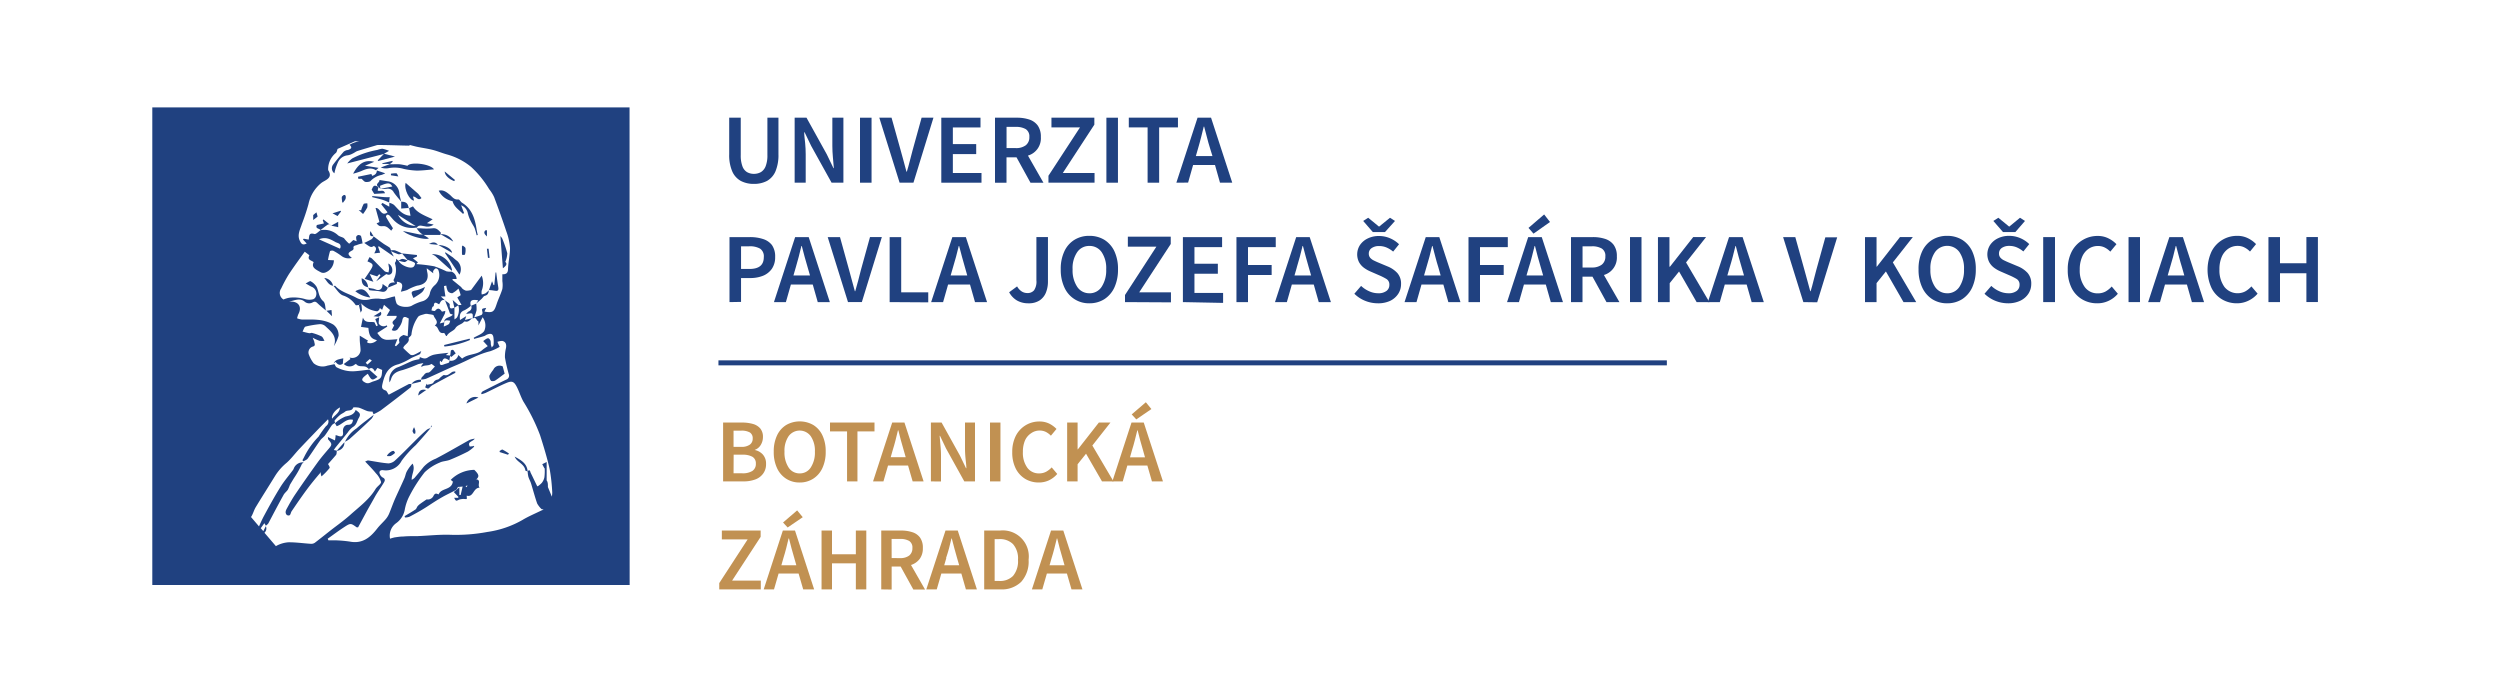<?xml version="1.0" encoding="UTF-8"?> <svg xmlns="http://www.w3.org/2000/svg" id="Layer_1" data-name="Layer 1" viewBox="0 0 500 138.52"><defs><style>.cls-1{fill:#204180;}.cls-2{fill:#c19152;}</style></defs><path class="cls-1" d="M125.91,21.48H30.46V117h95.47ZM94.67,89.23l-.71.08c-.55-1,.53-.92,1-1.58a4.75,4.75,0,0,0-1.06.26c-2.25,1.25-4.47,2.56-6.75,3.75a6.56,6.56,0,0,0-2.42,1.63c-.6.76-1.22,1.5-1.85,2.24a3.15,3.15,0,0,1-.54.36c-.06-1.15.78-2.1.18-3.25a7.08,7.08,0,0,0-1.17,1.59c-.21.4-.27.87-.45,1.29-.59,1.35-1.23,2.69-1.82,4-.45,1-.83,2.13-1.28,3.19a4.31,4.31,0,0,1-.68,1.07c-.53.62-1.15,1.17-1.65,1.81-1.41,1.83-3,3.15-5.55,2.64a25.43,25.43,0,0,0-3-.25c-.41,0-.83,0-1.24,0l-.14-.32c1.08-.76,2.14-1.56,3.24-2.28,1.35-.88,1.37-.85,2.55,0,0,0,.11,0,.29,0L73.49,102c.49-.87,1-1.75,1.47-2.61s1.24-1.91,1.82-2.89c.22-.35.33-.73-.24-1A1.36,1.36,0,0,1,76,94.9c-.27-.56,0-.91.58-.87a3.54,3.54,0,0,0,3.75-1.88A21.36,21.36,0,0,1,83.17,89c1-1.11,2-2.24,2.94-3.37a2.14,2.14,0,0,0-.74.31c-.77.67-1.51,1.38-2.23,2.1-1.36,1.34-2.68,2.72-4.07,4a2.18,2.18,0,0,1-1.38.64c-1.36-.1-2.71-.39-4.06-.59-.15,0-.32.11-.6.21.8.86,1.54,1.59,2.18,2.39a4,4,0,0,1,1,1.7c.06.32-.58.76-.9,1.15a1,1,0,0,0-.16.2c-1.29,2.17-3.32,3.63-5.15,5.28-1,.88-2,1.64-3.09,2.45-1.31,1-2.61,2.07-3.94,3.08a1.26,1.26,0,0,1-.8.21c-1.5-.09-3-.32-4.5-.3a5.89,5.89,0,0,0-2.32.67.57.57,0,0,0-.16.11l-2.3-2.69a1.14,1.14,0,0,0,.28-1.32l-.51,1-.51-.59.72-1,.3.5a2.25,2.25,0,0,0,.5-.47c1-1.9,2-3.81,3.05-5.7.21-.38.6-.67.83-1a6.46,6.46,0,0,0,.43-1c.32-.53.6-1,.85-1.4a18.85,18.85,0,0,0,1.57-2.81l.33-.28a1.91,1.91,0,0,0-2,1.29,1.56,1.56,0,0,1-.23.36c-.82,1.1-1.72,2.14-2.44,3.31-1.16,1.87-2.22,3.8-3.26,5.73-.37.68-.68,1.4-1,2.11l-1.6-1.88a.76.76,0,0,0,.08-.11c.35-.59.52-1.28.87-1.86,1.27-2.1,2.59-4.16,3.87-6.25a10.88,10.88,0,0,1,2.28-2.6c.94-.82,1.69-1.86,2.55-2.77,1.39-1.48,2.8-2.93,4.2-4.39l1.55-1.56a1.11,1.11,0,0,1-.4,1.37,21.67,21.67,0,0,0-1.48,2.09,15.75,15.75,0,0,0-2.82,3.94,8.4,8.4,0,0,1-.42.78l.21.24c.29-.19.67-.31.86-.58.86-1.19,1.64-2.44,2.5-3.64.28-.4.75-.66,1-1.06.48-.64.88-1.34,1.35-2a1.83,1.83,0,0,1,.6-.39c0-.18-.14-.42-.06-.52A8,8,0,0,1,68,83c.29-.25.68-.39,1-.65.46-.43,1.32,0,1.64-.82,0-.11.75-.06,1.12,0,.6.18,1.15.5,1.75.7a4.4,4.4,0,0,0,1,.09c0,.09.11.31.2.53a10.78,10.78,0,0,0,1.46-.79q3-2.25,5.95-4.58c.15-.12.12-.46.18-.7h0c.63-.15,1.27-.29,1.89-.46a1.58,1.58,0,0,0,0-.41,3.77,3.77,0,0,0,1-.15c2.09-.91,4.14-1.92,6.25-2.8s4.24-2.15,6.59-2.71a10,10,0,0,0,1.9-.88l-.45-1a2.65,2.65,0,0,1,1-.18c.72.18.83.75.72,1.42a6.85,6.85,0,0,0-.21,1.89,31.68,31.68,0,0,0,.76,3.31.83.83,0,0,1-.5,1.11c-1.57.75-3.12,1.54-4.68,2.33-.14.07-.23.25-.35.37a2.26,2.26,0,0,1,.11.22,6.64,6.64,0,0,0,.79-.26c1.4-.66,2.76-1.4,4.19-2,1.15-.48,1.54-.26,2.15,1,.44.9.74,1.88,1.23,2.75a37.63,37.63,0,0,1,3.32,6.7c.72,2.25,1.41,4.52,1.93,6.82a36.25,36.25,0,0,1,.51,4.67,5.25,5.25,0,0,1-.08.81l-.79-1.92c0-.47,0-.76-.09-1,0-.13-.15-.24-.16-.37,0-1.15,0-2.3,0-3.64l-.88.44c.12.23.24.47.37.7,0,.07.13.12.12.18a10.09,10.09,0,0,1-.06,1.74,2.7,2.7,0,0,1-.5,1.09,4.3,4.3,0,0,1-.84.71s-.11,0-.14-.1c-.43-.86-.83-1.74-1.26-2.59-.11-.22-.11-.79-.61-.33-.15-1.59-1.38-2.25-2.6-2.92a2.29,2.29,0,0,0,.42.64c.63.67,1.57,1.08,1.73,2.14,0,.08.29.12.45.18a6.15,6.15,0,0,0,.14,1.06c.14.46.39.89.54,1.35.41,1.33.76,2.68,1.22,4a4.67,4.67,0,0,0,.88,1.13l.42.1c-.19.08-.38.14-.56.23-1.24.61-2.52,1.14-3.69,1.85a19.64,19.64,0,0,1-7,2.39,34.28,34.28,0,0,1-7.36.57c-2.17-.08-4.35.17-6.53.26-1,0-2,0-2.92.08-.59,0-1.17.1-1.75.18a8.68,8.68,0,0,0-.91.26,3.06,3.06,0,0,1,1.23-3.11A4.25,4.25,0,0,0,80.94,102a9.68,9.68,0,0,1,1-2.89,29,29,0,0,1,3-4.66,9.73,9.73,0,0,1,3-1.93c.59-.3,1.34-.29,2-.54,1.24-.5,2.44-1.06,3.63-1.66a7.71,7.71,0,0,0,1.28-1l-.12-.18M66.4,83.7C66.28,83,67,82,68,81.48c-.08,1.11-1,1.48-1.55,2.22m7.31-9.86c.44-.37.82-.32,1.22.47l.51-.73.94.41c-.08,1.6-.16,1.8-1.79,2.3-.54.16-.94.57-1.6.22s-.82-.61-.22-1.18a9.06,9.06,0,0,1,.74-.58c.77,1.38.87,1.41,1.94.64l-1.74-1.55m-.27-.93-.35-.35a7.76,7.76,0,0,1,.79-.73c.05,0,.29.18.44.29l-.88.79m14.5-.78.37.29c.37-.9.58-.94,1.57-.29h0c-.06.14-.08.36-.19.41-.32.15-.68.21-1,.35-.73.29-.86,0-.74-.76M69.49,30a1.68,1.68,0,0,0-.75.34c-.73.83-1.45,1.69-2.11,2.57a1.24,1.24,0,0,0,.25,1.75,9.54,9.54,0,0,1,.68-2.12,2.38,2.38,0,0,1,2-1.48,3.05,3.05,0,0,0,1-.36c.32-.14.6-.39.93-.5,1.22-.39,2.46-.74,3.69-1.11a1.58,1.58,0,0,1,.42-.09c2.08,0,4.16.1,6.24.13.07,0,.15-.2.11-.14.54.14,1,.27,1.46.37,1,.21,2.08.35,3.1.61s1.94.66,2.93.93a13,13,0,0,1,4.78,2.48,20.07,20.07,0,0,1,3.61,4.45,7.72,7.72,0,0,1,1,1.6c.84,2.26,1.67,4.54,2.43,6.83A12,12,0,0,1,102,49.6c0,1.36-.32,2.73-.39,4.1,0,.76-.22,1.2-1.14,1.15v1.36a5.3,5.3,0,0,1,0,1.59c-.32,1.06-.84,2.07-1.18,3.13-.49,1.47-.78,1.67-2.4,1.39.11-.23.21-.46.35-.74-.93.15-.91.14-.74.88a.58.58,0,0,1-.2.53,14.08,14.08,0,0,1-1.47.48,8.41,8.41,0,0,0,.48-1.41,6.77,6.77,0,0,0-.07-1.34l-1,.42a.86.86,0,0,1-.5,1.15c-.21.1-.35.34-.53.51l.33-.06c1.05-.15,1.05-.15,1,1,.68-.53.72.42,1.14.52a6.68,6.68,0,0,1,0,.83l.84-1.64a2.7,2.7,0,0,1,.33,2.73c-.4.64-1.38.93-2.1,1.37l.06.23c.67-.18,1.35-.35,2-.56.22-.06.4-.23.61-.31.86-.32,1.22-.1,1.29.79a6,6,0,0,1,0,1.27c0,.19-.25.36-.38.54,0-.19-.12-.38-.15-.57s0-.6-.09-.82c-.35-.64-.54-.62-1.45.1l.91,1c-.33.24-.75.49-1.12.81-1.13,1-2.81.69-4,1.69L91.66,71a1.47,1.47,0,0,1-1.77,1.12c0-.31.09-.63.14-.94l.23.21.91-.75c-.35-.19-.39-1-1-.53-.05.37-.09.69-.13,1l-.87-.1.53-.43a1.2,1.2,0,0,0-.23,0c-.91.11-1.84.18-2.74.37a4.32,4.32,0,0,0-1.25.59c-.52.31-1,.08-1.5-.12l-.11.42a8.46,8.46,0,0,0-1.37.32c-1.06.43-2.09,1-3.15,1.37a2.67,2.67,0,0,0-1.44,2.95,4.8,4.8,0,0,0,.29-.6c.32-1.21,1.22-1.59,2.33-1.87a27.55,27.55,0,0,0,3.09-1.17,8.55,8.55,0,0,1,1.06-.22l-.52.69c.12,0,.22,0,.27,0,.55-.34,1.26-.1,1.82-.51.08-.06.51.35.74.51-.53.5-.94,1.19-1.38,1.22-.68,0-.78.55-1.15.82-.16.11-.19.39-.29.6a2.16,2.16,0,0,0-1.91.87,1.22,1.22,0,0,0-.51,0c-1.34.7-2.67,1.42-4,2.12-.29-.4-.4-.77-.62-.84-.82-.26-.8-.66-.61-1.43.44-1.84,1.09-3.34,3.2-3.83a13.19,13.19,0,0,0,2.51-1.22c.57-.28,1.16-.5,1.73-.78.12-.06.14-.29.3-.63-.59.31-1,.56-1.45.74a.9.9,0,0,1-.72,0,19.42,19.42,0,0,1-1.44-1.34c.12-.72,1.36-1,1.07-2,.2-.24.55-.47.57-.72a7.58,7.58,0,0,1,1.29-3.47c.22-.35.88-.45,1.37-.61a1.32,1.32,0,0,1,.68,0c.39.07,1.06.11,1.1.29.17.66,1.19,1.27.23,2a2.65,2.65,0,0,1,.35.23c.47.46.43,1.47,1.49,1.26.1,0,.27.39.42.61,0,0,.12,0,.13,0,.37-.76,1.36-1,1.69-1.5.44-.75,1.21-.76,1.68-1.27.07-.08.21-.17.28-.14.68.2,1-.32,1.45-.66L93,64c.08-.25.16-.51.25-.78L92,64c-.12-1,0-1.62.9-1.95a5.61,5.61,0,0,0,1.26-.88c-.27-1,.12-1.37,1.49-1.1l-.41.64c.33-.28.67-.57,1-.86s.44-.6.71-.68c.65-.16.77-.59.81-1.12a4.32,4.32,0,0,1-.67.62,3,3,0,0,1-.75.22,2.12,2.12,0,0,1,0-.76,4.11,4.11,0,0,0,0-3L94.22,58a3.4,3.4,0,0,1-1,.14,1.85,1.85,0,0,1-.72-.4c-.13-.09-.2-.27-.32-.37l-1.72-1.4a1,1,0,0,1,.11-.17l.75,0a1.64,1.64,0,0,0-1-1.47l0,0,0,0v0a3.62,3.62,0,0,1-1.05-.07,20.78,20.78,0,0,0-2.42-1,32.65,32.65,0,0,0-3.56-.44c0-.07.17-.2.3-.36l-1-.79.81-.37L83.39,51l-3-.32v0A14.78,14.78,0,0,0,79,50.07a2.41,2.41,0,0,0-.8,0c-.08-.18-.12-.44-.26-.54-.45-.34-1-.59-1.42-.92-.62-.43-1.2-.89-1.8-1.34a1.48,1.48,0,0,1-.39.56,15.63,15.63,0,0,1-1.48.75c1.35.95,1.35.95,1.92.61.71.4.4.85.08,1.48l1.18-.13c-.18-.51-.29-.84-.41-1.17l.15-.12,3,2.07-.58-1.09a14.1,14.1,0,0,0,1.46.61c.23.07.52-.07.78-.11l1.11,1.31,0,0,.06,0h0l0-.05c.31.12.64.21.94.35s.47.25.47.38a1,1,0,0,1-.31.65c-.66.52-2.76-.41-3-1.28l0,0-.07,0h0l0,0-.42-.35a1.2,1.2,0,0,1,0,.37c0,.2-.26.41-.22.57A4.29,4.29,0,0,1,78.7,56c0,.1.17.34.26.51-.74-.06-1.28.13-1.34,1,.57-.23,1.15-.45,1.72-.71.07,0,0-.3.07-.46,1.09.2,1.27.57.75,2A9.18,9.18,0,0,0,81.43,58a9.72,9.72,0,0,1,2-.87c1.66-.22,2.41-1.18,2-2.79a4.24,4.24,0,0,1-.08-.68l1.31,1c0-.11-.09-.33,0-.48a1.12,1.12,0,0,1,.51-.52c.11,0,.43.17.49.33A2.71,2.71,0,0,1,87,57a3,3,0,0,0-1,1.56,2.11,2.11,0,0,1-1.59,1.71,9.24,9.24,0,0,0-2.11.9c-.91.43-2.67.18-3-.52A4.83,4.83,0,0,1,79,59.29c-.2,0-.47.08-.73.14a13.63,13.63,0,0,1-1.49.39,9.72,9.72,0,0,1-1.06-.1,7.83,7.83,0,0,0-1.61.11,3.69,3.69,0,0,1-2.81-.26c-1.41-.79-3.07-1.13-4.23-2.38,0-.06-.23,0-.38,0,.64.69,1.17,1.69,2,1.93A4.79,4.79,0,0,1,71.12,61c.09.12.44,0,.66,0l.48-.3a5.24,5.24,0,0,0,3.15,1.56c.12,0,.3-.16.41-.28a1.31,1.31,0,0,0,.15-.38,5.19,5.19,0,0,0,.46.36c.11-.29.22-.58.37-1L78,62c-.18.32-.4.71-.68,1.18h2c.12.79-1.48,1-.48,1.88-.16.32-.32.61-.49.95a.94.94,0,0,0,1.34-.38,3.83,3.83,0,0,0,.75-1.44c.18-1.21.76-.75,1.31-.49-.07,1.22-.14,2.38-.21,3.54l-.83-.25c-.53.26-1.11.53-.83,1.42.07.19-.43.56-.67.84l-.24-.14c.14-.34.27-.69.51-1.27-.84.06-1.51.14-2.17.12a2.08,2.08,0,0,1-1-.37,5.52,5.52,0,0,1-.85-1l2-1.28a2.72,2.72,0,0,1-.11-.25,1.13,1.13,0,0,1-1.61-.37c0-.58.08-.92.1-1.25l-.79.38c.16.4.34.84.51,1.28l-.3.13-.37-.78c-.82-.16-1.9.26-2.3-.94-.12.57-.24,1.14-.39,1.87l1.48.2c.13,1.61.53,2.18,1.71,2.45-.48.6-1.65.84-2,.38l.22-.28-1.66-1c0,.16,0,.43,0,.7,0,.76.16,1.53.16,2.3a1.66,1.66,0,0,1-2.18,1.37l.16.3-1.33,1a1.63,1.63,0,0,0,2,.25,2.44,2.44,0,0,1,.44-.28c.54.77,1.47.27,2.11.66a3.78,3.78,0,0,1,.57.49c-1.07.12-2.15.29-3.23.34a6.76,6.76,0,0,1-3.32-.8c-.2-.1-.29-.41-.43-.63-.48.1-1,.21-1.43.3a2.78,2.78,0,0,1-2.75-.49,6.46,6.46,0,0,1-.91-1.63,1.23,1.23,0,0,1,.67-1.67c.66-.15.47-.51.39-.88,0-.22-.16-.44-.32-.91a9.28,9.28,0,0,0,1.35.61,3.47,3.47,0,0,0,1,0c-.19-.3-.32-.74-.61-.89a10.57,10.57,0,0,0-1.93-.7c-.15,0-.35.1-.52.07-.45-.08-.89-.21-1.33-.32.19-.34.33-.9.58-1A20,20,0,0,1,64,64.83a1.6,1.6,0,0,1,1.08.41c1.1,1.05,2.43,2,1.69,4a8.08,8.08,0,0,0,.95-2.08,2.62,2.62,0,0,0-1.07-2.25c-2-1.17-4.1-1-6.23-1a3.6,3.6,0,0,1-1-.25,4.34,4.34,0,0,1,.25-.82c.73-1.35.14-2.46-1.36-2.52l-.49,0c1-.18,2.13-.82,3.1,0a1.39,1.39,0,0,0,1.66.13c.5-.25.71,0,1,.27.51.49,1.07.93,1.6,1.38-.14-.65-.11-1.49-.51-1.84-.94-.8-.89-1.89-1.32-2.84a3.2,3.2,0,0,0-1.22-1.17c-.15-.1-.57.23-1,.44.54.3.85.51,1.18.66a1.48,1.48,0,0,1,.9,1.83,1,1,0,0,1-.55.66,3,3,0,0,1-1.57,0,7.93,7.93,0,0,0-3.2-.3,5,5,0,0,0-1.19.36,1.53,1.53,0,0,1-.46-2.21,28.33,28.33,0,0,1,1.55-2.87c1-1.51,2.09-3,3.16-4.48l.93.71c-.52,1,.48,1,.85,1.39-.47,1,.24,1.39,1.5,2.05a1.15,1.15,0,0,0,.87,0,2.65,2.65,0,0,0,1.68-2.43L65.6,52A14.13,14.13,0,0,1,66,50.25c0-.1.51-.18.69-.08a12,12,0,0,1,1.58,1,2.34,2.34,0,0,0,2.11.41c-.92-.72-.89-1,.08-1.5.12-.06.28-.27.26-.37-.17-.65.43-.58.72-.73a4.83,4.83,0,0,1,1.07-.29,10.11,10.11,0,0,0-.3-1.46c-.05-.14-.39-.25-.58-.22a.6.6,0,0,0-.4.39,2.7,2.7,0,0,0,.12.86L70.67,48c-.31.27-.79.78-.86.72a6.43,6.43,0,0,1-1-1.07c-.34-.25-.89-.31-1.22-.61a4,4,0,0,0-3.47-1c-.43.27-.93.85-1.25.76-1.14-.34-1,.42-1.13,1.12l-1-.18-.15.16.75.8c-.68.33-1,.23-1.32-.44-.66-1.23,0-2.33.35-3.45a42.2,42.2,0,0,0,1.33-4,7.35,7.35,0,0,1,2.54-4.2c.73-.6,2.46-.93,1.39-2.59,0,0,0,0,0-.08a4.2,4.2,0,0,1,1.54-3.35c.2-.18.24-.53.35-.81L71,28.25h.9a6,6,0,0,0-2,.71c.71.63.21.86-.4,1.07M88.82,57.21l.44-.09a3.19,3.19,0,0,0,.31,1.11,1.09,1.09,0,0,0,.9.41,5,5,0,0,0,1.22-.93,10,10,0,0,1,.44,1.3c0,.07-.32.23-.67.48L92.31,61l-.64,0a0,0,0,0,1,0,0l-1.14-1,.34,1.54c-.56.19-1,.37-.92-.63,0-.24-.61-.56-.95-.84h0l-.84-.78.92,0c-.1-.67-.19-1.32-.28-2m2.09,4.26.77-.5a3.29,3.29,0,0,1-.21,2.35c-.12.23-.4.36-.56.49ZM89,60.07c.33.85.67,1.7,1,2.65l.57.21c-.52.64-1.61.46-1.74,1.43.13-.1.26-.29.4-.3a4.57,4.57,0,0,1,.82.09c-.09.24-.13.54-.31.69a4.55,4.55,0,0,1-1,.46c.06-.41.1-.63.13-.84l-.92.23c.38-.73.69-1.31,1-1.91a2.9,2.9,0,0,0,.12-.6l-.68.15c-.35-.49-.74-.95-1.36-.18-.09.11-.48,0-.73-.06a3.06,3.06,0,0,1,.16-.63c0-.12.29-.19.3-.29.06-1.07.64-.49,1.07-.31.29-.46.45-1.06,1.16-.79M63.83,47.85c1.29-.55,2.28,0,3.28.57.43.23,1.07.23,1,1,0,0,0,.1-.12.32l-4.16-1.86"></path><polyline class="cls-1" points="64.1 46.02 64.11 46.02 64.11 46.02 64.1 46.02"></polyline><path class="cls-1" d="M86.13,85.61l0,0h0Z"></path><path class="cls-1" d="M94.17,61.14h0v0l0,0"></path><path class="cls-1" d="M97.76,58v0a0,0,0,0,1,0,0Z"></path><path class="cls-1" d="M67.07,89.54c.82-1,1.64-2,2.48-3.05a4.38,4.38,0,0,1,1-1.07c.78-.43.84-1.22,1.22-1.85.56-.92-.09-1.12-.63-1.59-.37,1-1.16,1.13-2.06,1.33A6.88,6.88,0,0,0,67,84.66l.34.58c1.16-.37,1.89-1.6,3.26-1.28-.1.66-.31,1-1,1s-1.1.67-1,1.44-.23,1.06-1,.76a4.71,4.71,0,0,0-.48-.14c0,.4-.08.72-.12,1.07l-1.43-.69c.06.31,0,.47.12.55.74.81.74,1,.08,1.77s-1.57,1.82-2.27,2.79q-2.25,3.12-4.41,6.3c-.63.92-1.17,1.9-1.71,2.88-.23.41-.43.88,0,1.32h0s0,0,0,0a0,0,0,0,1,0,0c.78.34.69-.37.94-.75,1-1.48,2-2.94,3.06-4.37.84-1.13,1.74-2.23,2.66-3.3s2.12-2.37,3.15-3.58c.17-.2.13-.59.18-.89l-.06,0L66.76,90c.1-.15.2-.3.31-.44"></path><path class="cls-1" d="M67,84.68l0,0h0v0Z"></path><path class="cls-1" d="M81.76,41.67l.06,0v0a.11.11,0,0,0-.06.07"></path><path class="cls-1" d="M84.86,45.22a2,2,0,0,0,1.87-.31l-1.34-.28,1.14-.77c-1.51-.72-3.13-1.27-3.93-2.59l-.78.37c.1.49.19,1,.28,1.51-1.6-.1-2.38-1.23-3.3-2.17a2.62,2.62,0,0,0-.94-.42v.78l-1.36-.75-.26.26,1.27,1.61c-1.29,1-1.48-1-2.4-.86.27,1,.54,1.93.78,2.81l-.58.27c.58.61.58.58,1.49.54a1.39,1.39,0,0,1,.77.31,6.47,6.47,0,0,1,.67.61l.35-.49c-.5-.8-1-1.55-1.4-2.31,0-.07.11-.37.22-.4a.61.61,0,0,1,.49.16c.41.4.74.89,1.18,1.24a5,5,0,0,0,4.2,1.17l0,.05h.06l0,0c.4-.68,1-.38,1.57-.31m-5.31-2.28,3.52,2.23a4.21,4.21,0,0,1-3.52-2.23"></path><path class="cls-1" d="M90.81,96.5l-.24-.15c-.29,1.74-2.29,1.18-2.85,2.53-.4-.15-.66-.34-1,.25a1.27,1.27,0,0,1-1.4.75c-.49.34-.88.59-1.24.86a3.21,3.21,0,0,0-.55.49c-.16.2-.23.52-.43.66-.7.47-1.44.89-2.16,1.33,0,.09,0,.19.08.28a2.61,2.61,0,0,0,.85-.14c1.18-.62,2.35-1.26,3.49-2s2-1.32,3.08-1.93c.9-.52,1.86-.94,2.76-1.45.21-.11.29-.43.39-.59l1.21-.1a3.58,3.58,0,0,0,1.68-.82c1.46-1,1.56-1.34.38-2.5a6.81,6.81,0,0,0-4.71,2l.62.52"></path><path class="cls-1" d="M91.57,99.56h-.74c.37.7.36.67,1,.37a3,3,0,0,1,.9-.14c.21,0,.55.07.61,0s0-.43,0-.66c1.38.4,1.26-1.56,2.59-1.6-.52-.53.38-1.5-.66-1.67a6,6,0,0,0-1.79.26c0,.08.09.16.14.24-.08.33-.15.67-.24,1.08-.35-.27-.53-.42-.75-.58L92.13,99l-.26,0V97.47l-1.11.94.95,1-.14.18"></path><path class="cls-1" d="M90.51,40.23c.3,1.18,1.31,1.74,2.06,2.53l.25-.13c-.19-.52-.38-1-.59-1.58a2.19,2.19,0,0,1,1.34,1.62,7.07,7.07,0,0,0,.68,1.73c.2.43.52.82.69,1.26a12.53,12.53,0,0,1,.39,1.4l.22-.06c-.07-.33-.16-.66-.21-1-.33-2.17-.89-4.2-2.92-5.45-.29-.18-.53-.68-.75-.66-.89.1-1.24-.57-1.78-1s-1.22-1-2.14-.75a3.8,3.8,0,0,0,2.76,2.09"></path><path class="cls-1" d="M72.93,55.77l1.86.62c-.05,0-.12,0-.14-.1-.22-.45-.43-.91-.71-1.49l1.49.48.41-.44.27.19-.87,1.23L77,55c.11-.08.28-.2.35-.16a.72.72,0,0,0,1.1-.57,1.51,1.51,0,0,0-.78-1.57,8.08,8.08,0,0,0,.14.9,4,4,0,0,1-.12.89c-.26-.09-.6-.09-.79-.27-.86-.82-1.68-1.7-2.54-2.54a1.8,1.8,0,0,0-.48-.24c-.07.16-.14.32-.22.48s-.11.24-.17.36c1.22.5,1.28.69.57,1.8-.32.52-.67,1-1.1,1.65"></path><path class="cls-1" d="M78,32.81h0l0,0h0l-1.85.69a2.85,2.85,0,0,0,1.53.14,6.5,6.5,0,0,1,3.1.15,15,15,0,0,0,2.56.33c1.17,0,2.34-.16,3.46-.25-.71-1.1-4.68-1.57-5.31-.71a14.35,14.35,0,0,0-1.51-.3c-.66-.05-1.33,0-2,0Z"></path><path class="cls-1" d="M76.81,30.75h0l1-.58a7,7,0,0,0-1.36-.43,5.42,5.42,0,0,0-1,.25,17.42,17.42,0,0,0-5,1.7,4.73,4.73,0,0,0-1,1l7.41-1.92Z"></path><path class="cls-1" d="M98.93,76.18c.63-.4,1.22-.88,2-1.45-.09-.34-.23-.87-.39-1.45a1.37,1.37,0,0,0-1.89.69,6.5,6.5,0,0,0-.78,1.18,1.51,1.51,0,0,0,.33,1c.07.11.55.1.74,0"></path><path class="cls-1" d="M81.13,36.57c-.41,1.25.84,3.59,1.68,3.54-.07-.26-.13-.51-.21-.8.63-.08,1,1,1.7.3l-.65-.84,0,0-2.55-2.23"></path><path class="cls-1" d="M73,33.14l1.85-.78c-2.09-.54-3.26.57-4.23,2.38a13,13,0,0,0,1.55-.49c1-.44,2-.85,3-.2h0l.54-.48L73,33.14"></path><path class="cls-1" d="M88.14,46.49c-.44-.44-.81-.94-1.62-.83a13.28,13.28,0,0,1-2.44,0l-.76,0a8.61,8.61,0,0,0,.58.74c.22.22.48.39.72.59v0l3.45,0c0-.11.12-.29.08-.33"></path><polyline class="cls-1" points="75.22 34.05 75.22 34.05 75.21 34.05 75.22 34.05"></polyline><path class="cls-1" d="M77,34.64l-1.64-.55c0,.66-.41.92-.94,1.08,0,0-.09-.24-.14-.37l-2.68.55.06.41.65,0c.31.26.51.57.77.62s.83,0,1-.15a4.32,4.32,0,0,1,2.28-1.26c.2-.07.39-.17.67-.29"></path><path class="cls-1" d="M75.3,34a.12.12,0,0,0-.08,0l.14,0h0s0,0-.06-.05"></path><path class="cls-1" d="M101.07,52.35a4.84,4.84,0,0,0,.39-1.7,23.73,23.73,0,0,0-1-2.92,2.77,2.77,0,0,0-.38-.52c.17,2.25.33,4.33.5,6.45.53-.42,1-.83.45-1.31"></path><path class="cls-1" d="M69,88.35a5.11,5.11,0,0,0,.9-.54c1.49-1.34,3-2.69,4.41-4.07a2.53,2.53,0,0,0,.42-.76c-1.15.89-2.34,1.73-3.42,2.7A6.5,6.5,0,0,0,69,88.35"></path><path class="cls-1" d="M74.68,83l0,0a0,0,0,0,1,0,0h0s0,0,0,.06"></path><path class="cls-1" d="M90.42,51.38c-.44-.32-.9-.62-1.35-.93,0,0,0,.09-.07.14l2.89,4.34a2.23,2.23,0,0,0-.44-2.73c-.37-.25-.68-.56-1-.82"></path><path class="cls-1" d="M90.5,74.36c-.53.29-.93.87-1.69.64-.15,0-.41.24-.61.39s-.4.47-.65.52a1.14,1.14,0,0,0-.87.61c-.18.3-.8.31-1.22.45l-.12-.24c-.1.25-.21.49-.31.74.62.33.62.32,1-.07a2.32,2.32,0,0,1,.47-.37q2.28-1.25,4.56-2.46l0-.28a1.72,1.72,0,0,0-.56.07"></path><path class="cls-1" d="M86.42,50.86a3.86,3.86,0,0,1,.66.37c1.1,1,2.2,2,3.29,2.94a.58.58,0,0,0,0-.34,4,4,0,0,0-4-3"></path><path class="cls-1" d="M97.76,58l0,0v0h0"></path><path class="cls-1" d="M99.67,57.55c-.17-1-.29-2-.43-3.06h-.13c-.08.84-.17,1.68-.25,2.52l-.16,0c-.09-.25-.19-.5-.29-.77L97.79,58c.41.05.82.06,1.22.15s.76,0,.66-.58"></path><path class="cls-1" d="M84.62,46.89a5.49,5.49,0,0,1-.7,0l-3.33-.69c1.25,1.06,4.59,1.88,5.19,1.47l-1.17-.76v0"></path><path class="cls-1" d="M85,57.38a8.84,8.84,0,0,1-1.5.63c-1.35.28-1.39.31-.81,1.59,1.9-1.18,1.91-1.19,2.31-2.22"></path><path class="cls-1" d="M73.61,57.49h0v0Z"></path><path class="cls-1" d="M75.08,57.88c-.49-.25-1-.13-1.43-.38.08.21.15.53.26.55.78.12,1.58.08,2.34.27s1.08-.2,1.33-.78l-1.06-.74c0,1.15-.76,1.42-1.44,1.08"></path><path class="cls-1" d="M77.59,57.54h0l0,0h0"></path><path class="cls-1" d="M65.91,93.61c.13-.18-.3-.74-.47-1.11-.77.75-1.67,1.37-1.14,2.78a12.06,12.06,0,0,0,1.61-1.67"></path><path class="cls-1" d="M74.06,59.5c-1-1.69-1.63-2-3-1.26a5.92,5.92,0,0,0,3,1.26"></path><path class="cls-1" d="M74.32,37.91c.2.34.37.62.53.87L77,38.65c-.23-.87-1-.29-1.47-.54.07-.27.12-.5.18-.73-.87-.41-1-.34-1.37.53"></path><path class="cls-1" d="M65.93,44.89l-1.24-1-.14.13c.07.2.13.4.23.67L63.37,45c-.38.78.51.67.74,1l1-.77c.27-.19.53-.45.82-.35"></path><polyline class="cls-1" points="64.1 46.02 64.11 46.02 64.11 46.02 64.1 46.02"></polyline><path class="cls-1" d="M66.24,45.13h0l1.4.31V44.36l-1.4.77a.7.7,0,0,0-.31-.24l.31.24Z"></path><path class="cls-1" d="M77.83,40.49v.06h0V40.5h0"></path><path class="cls-1" d="M77,39.43c-.86-.06-1.7-.15-2.55-.22a1.64,1.64,0,0,0,0,.22c.66.17,1.32.31,2,.51.48.15.93.36,1.39.55,0-.35.06-.71.1-1.06a8.81,8.81,0,0,1-.89,0"></path><path class="cls-1" d="M75.65,32.2,79,31.31l-2.19-.56c-.42.45-.85.88-1.27,1.32l.11.13"></path><path class="cls-1" d="M72.71,40.85a5.26,5.26,0,0,0-.48,1.21L71.74,42l.87.8a10.17,10.17,0,0,0,.84-1.3,2.18,2.18,0,0,0,0-.85c-.26.06-.64,0-.76.19"></path><path class="cls-1" d="M87.68,49l2.74,1.57C90.31,49.65,88.8,49,87.68,49"></path><path class="cls-1" d="M80.26,40.36a14,14,0,0,1-.38-1.55,2.64,2.64,0,0,0-2.24-2.54L75.88,36c.13.52-1,.8-.18,1.38v0l0,0,0,0,.39.41L76,37.17c1.6-.68,2-.66,2.47.13l-2.37.46a6.44,6.44,0,0,0,1.24,0,1.3,1.3,0,0,1,1.41.7c.45.66,1,1.26,1.49,1.88h0v1.37l1.5-.12c-.16-.93-.52-1.24-1.48-1.25"></path><path class="cls-1" d="M81.76,41.67a.11.11,0,0,1,.06-.07h-.08s0,0,0,.06"></path><path class="cls-1" d="M68.57,72.72v0l0,0h0"></path><path class="cls-1" d="M66.74,72.65l-.08.07,0,0h0s0-.06.06-.1"></path><path class="cls-1" d="M68.57,72.72l.09-1.06c-.71.18-1.54.16-1.92,1l.36-.28c.39.46.84.85,1.47.35"></path><path class="cls-1" d="M93.29,80.7l2.4-1.19a1.81,1.81,0,0,0-2.4,1.19"></path><path class="cls-1" d="M64.84,55.59c.54.58.84,1.43,1.78,1.56a2,2,0,0,0-1.78-1.56"></path><path class="cls-1" d="M66.62,57.15s0,.05,0,.08l.07,0,0,0-.08,0"></path><path class="cls-1" d="M90.81,36.24,91,36l-2.06-1.71c0,.78.9,1.56,1.88,1.93"></path><path class="cls-1" d="M73.61,57.49l0,0h0v0"></path><path class="cls-1" d="M72.33,55.65c0,1.12.32,1.58,1.28,1.81a2,2,0,0,0-1.28-1.81"></path><path class="cls-1" d="M47.61,102.25a1.87,1.87,0,0,0,.82-2.19c-.42.68-1.24,1.21-.82,2.19"></path><path class="cls-1" d="M92.55,49.1l-.16.18c0,.4,0,.8,0,1.2,0,.17,0,.34.07.51.19,0,.53,0,.54-.1a3.18,3.18,0,0,0,.1-1.22c0-.21-.35-.38-.55-.57"></path><path class="cls-1" d="M78.7,90.2c-.29-.14-1.23.62-1.31,1a2.09,2.09,0,0,0,.74,0,3.69,3.69,0,0,0,.87-.61.8.8,0,0,0-.3-.44"></path><path class="cls-1" d="M77.61,57.55v0h0l0,0"></path><path class="cls-1" d="M68.88,88.44l.05,0s0,0,0,0l-.06,0s0,0,0,.06"></path><path class="cls-1" d="M67.43,90.16a1.64,1.64,0,0,0,1.45-1.72l-1.51,1.69.06,0"></path><path class="cls-1" d="M46.86,104.64c.25-.8.47-1.53.7-2.27-.7.57-1.21,1.83-.7,2.27"></path><path class="cls-1" d="M47.56,102.37a.46.46,0,0,1,.07-.07l0,0,0,0,0,.1"></path><path class="cls-1" d="M68.65,40.46c.17-.25.43-.48.48-.75.14-.66-.2-1-.69-.45-.21.21,0,.81,0,1.23l.25,0"></path><path class="cls-1" d="M101.6,90.94c.06-.08.13-.15.2-.23a12.39,12.39,0,0,0-1.29-.79c-.13-.06-.38.17-.58.26l0,.23,1.64.53"></path><path class="cls-1" d="M88.11,46.84l0,0h0v0h.06"></path><path class="cls-1" d="M88.11,46.84l2.54,1.48a2.61,2.61,0,0,0-2.54-1.48"></path><path class="cls-1" d="M83.64,79.11,85.24,78c-1-.24-1.54.14-1.6,1.15"></path><path class="cls-1" d="M72.13,62.53l.26-.48c0-.38-.08-.87-.13-1.36l-.48.31c.12.51.23,1,.35,1.53"></path><path class="cls-1" d="M62.64,43v1l.89-.69-.24-.84-.65.53"></path><path class="cls-1" d="M68.21,42.3l-.08-.15-1.63.51,1,.55.7-.91"></path><path class="cls-1" d="M97.59,51.58l.33,0c-.06-.61-.13-1.22-.2-1.83l-.34,0,.21,1.83"></path><path class="cls-1" d="M78.48,32.17l-2,.47s0,.11,0,.15H78l.54-.42a1.59,1.59,0,0,1-.07-.2"></path><path class="cls-1" d="M97.39,47.25v-1.2l-.28,0c-.48.41-.2.82.28,1.24"></path><path class="cls-1" d="M79.28,34.66a5.05,5.05,0,0,0-1.09.08c0,.11,0,.22,0,.32l1.48.23c-.16-.28-.25-.61-.38-.63"></path><path class="cls-1" d="M85.79,48.79l1.79.18c-.48-.68-1.11-.55-1.79-.18"></path><path class="cls-1" d="M87.61,49h.07l-.05,0h0l0,0"></path><path class="cls-1" d="M74.69,47.22l-.6-1c-.24.74-.08,1.14.6,1"></path><path class="cls-1" d="M74.69,47.22l0,.05,0,0,0-.08h-.1"></path><path class="cls-1" d="M66.3,62l-1,.16,1.1,1.08c-.05-.57-.08-.9-.1-1.24"></path><path class="cls-1" d="M65.3,62.13l0,0,0,0s0,0,0,.07h.06"></path><path class="cls-1" d="M82.81,85.45a2.66,2.66,0,0,0-.3.73c0,.18.15.39.26.57,0,0,.28,0,.29-.08a1.72,1.72,0,0,0,0-.6,5.13,5.13,0,0,0-.24-.62"></path><path class="cls-1" d="M86.13,85.61l0,0v-.06l0,0"></path><path class="cls-1" d="M86.21,85.12l-.06.45.25-.41-.19,0"></path><polygon class="cls-1" points="65.72 42.38 65.73 42.33 65.68 42.35 65.72 42.38"></polygon><path class="cls-1" d="M76.18,62.35l-1.48.9,1,.09c.44-.2.72-.47.45-1"></path><path class="cls-1" d="M75.73,63.34h0l0,0h0"></path><path class="cls-1" d="M79.7,52.12a5.67,5.67,0,0,0,1.2.29c.19,0,.41-.2.61-.33a3.33,3.33,0,0,0-1-.3c-.25,0-.51.2-.77.34"></path><path class="cls-1" d="M88.83,69c0,.1,0,.2.08.31A17.69,17.69,0,0,0,94,68l-.08-.27L88.83,69"></path><path class="cls-1" d="M150.78,36.78a5.52,5.52,0,0,1-2.61-.59,4,4,0,0,1-1.72-1.91,8.22,8.22,0,0,1-.61-3.44V23.53h2.31V31a6.16,6.16,0,0,0,.33,2.24,2.26,2.26,0,0,0,.92,1.18,2.72,2.72,0,0,0,1.38.35,2.82,2.82,0,0,0,1.4-.35,2.35,2.35,0,0,0,.95-1.18,5.9,5.9,0,0,0,.35-2.24V23.53h2.21v7.31a8.39,8.39,0,0,1-.6,3.44,4,4,0,0,1-1.7,1.91A5.52,5.52,0,0,1,150.78,36.78Z"></path><path class="cls-1" d="M158.93,36.54v-13h2.37l4.06,7.33,1.33,2.76h.08c-.05-.66-.12-1.39-.19-2.17s-.11-1.54-.11-2.27V23.53h2.21v13h-2.37l-4.06-7.32-1.33-2.76h-.08c0,.69.12,1.41.19,2.17s.11,1.5.11,2.23v5.68Z"></path><path class="cls-1" d="M172,36.54v-13h2.31v13Z"></path><path class="cls-1" d="M179.92,36.54l-4.06-13h2.45l1.83,6.55c.21.73.4,1.43.58,2.11s.36,1.38.57,2.13h.08c.23-.75.42-1.45.59-2.13s.35-1.38.55-2.11l1.81-6.55h2.37l-4,13Z"></path><path class="cls-1" d="M188.26,36.54v-13h7.84v1.95h-5.53v3.33h4.67v2h-4.67V34.6h5.73v1.94Z"></path><path class="cls-1" d="M199,36.54v-13h4.4a7.77,7.77,0,0,1,2.44.36,3.39,3.39,0,0,1,1.71,1.21,3.82,3.82,0,0,1,.62,2.29,3.6,3.6,0,0,1-2.58,3.72l3.1,5.43h-2.59l-2.8-5.09h-2v5.09Zm2.31-6.92h1.85a3.18,3.18,0,0,0,2-.57,2,2,0,0,0,.71-1.66,1.71,1.71,0,0,0-.71-1.56,3.81,3.81,0,0,0-2-.45h-1.85Z"></path><path class="cls-1" d="M209.69,36.54V35.15L216,25.48h-5.71V23.53h8.58v1.4l-6.31,9.67h6.35v1.94Z"></path><path class="cls-1" d="M221.28,36.54v-13h2.31v13Z"></path><path class="cls-1" d="M229.52,36.54V25.48h-3.76V23.53h9.83v1.95h-3.76V36.54Z"></path><path class="cls-1" d="M235.27,36.54l4.24-13h2.7l4.24,13H244L243,33h-4.38l-1,3.52Zm4.36-6.92-.46,1.59h3.32L242,29.62q-.32-1-.6-2.13l-.57-2.17h-.08c-.17.73-.35,1.46-.54,2.18S239.84,28.93,239.63,29.62Z"></path><path class="cls-1" d="M145.9,60.42v-13H150a8.25,8.25,0,0,1,2.59.38A3.63,3.63,0,0,1,154.38,49a3.94,3.94,0,0,1,.65,2.39,4.06,4.06,0,0,1-.65,2.36,4,4,0,0,1-1.77,1.4,6.75,6.75,0,0,1-2.53.46h-1.87v4.77Zm2.31-6.63h1.69c1.91,0,2.86-.78,2.86-2.36a1.84,1.84,0,0,0-.74-1.7,4.11,4.11,0,0,0-2.2-.47h-1.61Z"></path><path class="cls-1" d="M154.79,60.42l4.24-13h2.71l4.23,13h-2.42l-1-3.52h-4.37l-1,3.52Zm4.36-6.92-.46,1.59H162l-.46-1.59c-.21-.69-.42-1.4-.61-2.13l-.57-2.17h-.08c-.17.73-.35,1.45-.54,2.18S159.36,52.81,159.15,53.5Z"></path><path class="cls-1" d="M169.6,60.42l-4.06-13H168L169.82,54c.21.73.4,1.44.57,2.11s.37,1.39.58,2.13h.08c.22-.74.42-1.45.59-2.13s.34-1.38.54-2.11L174,47.41h2.37l-4,13Z"></path><path class="cls-1" d="M177.93,60.42v-13h2.31V58.47h5.41v2Z"></path><path class="cls-1" d="M186.23,60.42l4.24-13h2.7l4.24,13H195l-1-3.52h-4.38l-1,3.52Zm4.36-6.92-.46,1.59h3.32L193,53.5q-.31-1-.6-2.13c-.2-.73-.38-1.45-.57-2.17h-.08c-.17.73-.36,1.45-.55,2.18S190.8,52.81,190.59,53.5Z"></path><path class="cls-1" d="M205.71,60.66a4.49,4.49,0,0,1-2.31-.56,4.24,4.24,0,0,1-1.57-1.65l1.59-1.17a2.86,2.86,0,0,0,.91,1,2.06,2.06,0,0,0,1.12.33,1.67,1.67,0,0,0,1.37-.56,3.1,3.1,0,0,0,.46-2V47.41h2.31v8.93a5.85,5.85,0,0,1-.4,2.16,3.41,3.41,0,0,1-1.25,1.57A3.89,3.89,0,0,1,205.71,60.66Z"></path><path class="cls-1" d="M217.88,60.66a5.34,5.34,0,0,1-5-3.17,8.31,8.31,0,0,1-.73-3.63,8.13,8.13,0,0,1,.73-3.61,5.29,5.29,0,0,1,2-2.28,5.56,5.56,0,0,1,3-.8,5.66,5.66,0,0,1,3,.8,5.42,5.42,0,0,1,2,2.28,8.27,8.27,0,0,1,.72,3.61,8.46,8.46,0,0,1-.72,3.63,5.59,5.59,0,0,1-2,2.34A5.51,5.51,0,0,1,217.88,60.66Zm0-2a2.87,2.87,0,0,0,2.45-1.3,6,6,0,0,0,.91-3.49,5.71,5.71,0,0,0-.91-3.44,2.89,2.89,0,0,0-2.45-1.24,2.86,2.86,0,0,0-2.44,1.24,5.64,5.64,0,0,0-.92,3.44,5.91,5.91,0,0,0,.92,3.49A2.84,2.84,0,0,0,217.88,58.65Z"></path><path class="cls-1" d="M225,60.42V59l6.28-9.67h-5.71v-2h8.58V48.8l-6.31,9.67h6.35v2Z"></path><path class="cls-1" d="M236.58,60.42v-13h7.84v2h-5.53v3.32h4.68v2h-4.68v3.84h5.73v2Z"></path><path class="cls-1" d="M247.29,60.42v-13h7.86v2H249.6V53h4.73v2H249.6v5.43Z"></path><path class="cls-1" d="M255,60.42l4.24-13h2.7l4.24,13h-2.43l-1-3.52h-4.38l-1,3.52Zm4.36-6.92-.46,1.59h3.32l-.46-1.59q-.31-1-.6-2.13c-.2-.73-.39-1.45-.57-2.17h-.08c-.17.73-.36,1.45-.55,2.18S259.56,52.81,259.35,53.5Z"></path><path class="cls-1" d="M275.56,60.66a6.76,6.76,0,0,1-2.54-.5,6.58,6.58,0,0,1-2.15-1.41l1.35-1.57a5.6,5.6,0,0,0,1.59,1.06,4.32,4.32,0,0,0,1.79.41,2.64,2.64,0,0,0,1.69-.46,1.45,1.45,0,0,0,.58-1.21,1.29,1.29,0,0,0-.57-1.18,11.89,11.89,0,0,0-1.44-.73l-1.79-.78a6.55,6.55,0,0,1-1.25-.71,3.57,3.57,0,0,1-1-1.12A3.44,3.44,0,0,1,272,49a3.92,3.92,0,0,1,1.55-1.31,5,5,0,0,1,2.26-.49,5.58,5.58,0,0,1,2.19.45,5.84,5.84,0,0,1,1.81,1.2l-1.18,1.47a5.41,5.41,0,0,0-1.3-.81,3.75,3.75,0,0,0-1.52-.3,2.47,2.47,0,0,0-1.48.41,1.29,1.29,0,0,0-.57,1.12,1.23,1.23,0,0,0,.29.83,2.33,2.33,0,0,0,.76.55q.48.24,1,.45l1.77.74a5.34,5.34,0,0,1,1.89,1.3,3.18,3.18,0,0,1,.74,2.22,3.54,3.54,0,0,1-.56,1.93,4,4,0,0,1-1.6,1.4A5.58,5.58,0,0,1,275.56,60.66Zm-1-14.25-1.92-2.22,1-.64,2.13,1.75h.08L278,43.55l1,.64L277,46.41Z"></path><path class="cls-1" d="M280.91,60.42l4.24-13h2.71l4.23,13h-2.42l-1-3.52h-4.37l-1,3.52Zm4.36-6.92-.46,1.59h3.32l-.45-1.59c-.22-.69-.42-1.4-.61-2.13l-.57-2.17h-.08c-.17.73-.35,1.45-.54,2.18S285.48,52.81,285.27,53.5Z"></path><path class="cls-1" d="M293.7,60.42v-13h7.86v2H296V53h4.74v2H296v5.43Z"></path><path class="cls-1" d="M301.41,60.42l4.23-13h2.71l4.24,13h-2.43l-1-3.52h-4.37l-1,3.52Zm4.35-6.92-.46,1.59h3.33l-.46-1.59c-.21-.69-.42-1.4-.61-2.13s-.38-1.45-.56-2.17h-.08c-.18.73-.36,1.45-.55,2.18S306,52.81,305.76,53.5Zm.94-6.77-1-1.15,3.13-2.69L310,44.4Z"></path><path class="cls-1" d="M314.2,60.42v-13h4.39a7.68,7.68,0,0,1,2.44.36,3.43,3.43,0,0,1,1.71,1.2,3.76,3.76,0,0,1,.63,2.3A3.62,3.62,0,0,1,320.78,55l3.11,5.43H321.3l-2.8-5.09h-2v5.09Zm2.31-6.92h1.85a3.17,3.17,0,0,0,2-.57,2,2,0,0,0,.71-1.66,1.68,1.68,0,0,0-.71-1.56,3.79,3.79,0,0,0-2-.45h-1.85Z"></path><path class="cls-1" d="M326,60.42v-13h2.3v13Z"></path><path class="cls-1" d="M331.59,60.42v-13h2.3v5.91H334l4.64-5.91h2.57l-4,5.07,4.67,7.94h-2.55l-3.52-6.13-1.87,2.33v3.8Z"></path><path class="cls-1" d="M341.57,60.42l4.24-13h2.71l4.24,13h-2.43l-1-3.52h-4.37l-1,3.52Zm4.36-6.92-.46,1.59h3.33l-.46-1.59c-.21-.69-.42-1.4-.61-2.13l-.57-2.17h-.07c-.18.73-.36,1.45-.55,2.18S346.14,52.81,345.93,53.5Z"></path><path class="cls-1" d="M360.67,60.42l-4.05-13h2.44L360.89,54c.22.73.41,1.44.58,2.11s.36,1.39.58,2.13h.08c.22-.74.42-1.45.58-2.13s.35-1.38.55-2.11l1.81-6.54h2.37l-4,13Z"></path><path class="cls-1" d="M373,60.42v-13h2.31v5.91h.06L380,47.41h2.57l-4,5.07,4.67,7.94h-2.54l-3.52-6.13-1.87,2.33v3.8Z"></path><path class="cls-1" d="M389.44,60.66a5.41,5.41,0,0,1-3-.83,5.52,5.52,0,0,1-2-2.34,8.31,8.31,0,0,1-.73-3.63,8.13,8.13,0,0,1,.73-3.61,5.35,5.35,0,0,1,2-2.28,5.56,5.56,0,0,1,3-.8,5.66,5.66,0,0,1,3,.8,5.42,5.42,0,0,1,2,2.28,8.27,8.27,0,0,1,.72,3.61,8.46,8.46,0,0,1-.72,3.63,5.59,5.59,0,0,1-2,2.34A5.51,5.51,0,0,1,389.44,60.66Zm0-2a2.87,2.87,0,0,0,2.45-1.3,6,6,0,0,0,.91-3.49,5.71,5.71,0,0,0-.91-3.44,3,3,0,0,0-4.89,0,5.64,5.64,0,0,0-.92,3.44,5.91,5.91,0,0,0,.92,3.49A2.86,2.86,0,0,0,389.44,58.65Z"></path><path class="cls-1" d="M401.6,60.66a6.77,6.77,0,0,1-4.7-1.91l1.36-1.57a5.6,5.6,0,0,0,1.59,1.06,4.32,4.32,0,0,0,1.79.41,2.64,2.64,0,0,0,1.69-.46,1.48,1.48,0,0,0,.58-1.21,1.29,1.29,0,0,0-.57-1.18,11.89,11.89,0,0,0-1.44-.73l-1.79-.78a6.55,6.55,0,0,1-1.25-.71,3.57,3.57,0,0,1-1-1.12,3.44,3.44,0,0,1,.18-3.49,3.92,3.92,0,0,1,1.55-1.31,5,5,0,0,1,2.26-.49,5.58,5.58,0,0,1,2.19.45,5.84,5.84,0,0,1,1.81,1.2l-1.18,1.47a5.41,5.41,0,0,0-1.3-.81,3.75,3.75,0,0,0-1.52-.3,2.53,2.53,0,0,0-1.49.41,1.31,1.31,0,0,0-.56,1.12,1.19,1.19,0,0,0,.29.83,2.23,2.23,0,0,0,.76.55q.48.24,1,.45l1.77.74a5.34,5.34,0,0,1,1.89,1.3,3.18,3.18,0,0,1,.74,2.22,3.54,3.54,0,0,1-.56,1.93,4,4,0,0,1-1.6,1.4A5.58,5.58,0,0,1,401.6,60.66Zm-1-14.25-1.93-2.22,1-.64,2.13,1.75h.08L404,43.55l1,.64-1.93,2.22Z"></path><path class="cls-1" d="M408.64,60.42v-13H411v13Z"></path><path class="cls-1" d="M419.45,60.66a5.78,5.78,0,0,1-3-.78,5.43,5.43,0,0,1-2.12-2.27,7.89,7.89,0,0,1-.78-3.66,7.71,7.71,0,0,1,.8-3.65A5.78,5.78,0,0,1,416.54,48a5.71,5.71,0,0,1,3-.81,4.64,4.64,0,0,1,2.18.5,5.65,5.65,0,0,1,1.57,1.15l-1.23,1.49a4.1,4.1,0,0,0-1.1-.82,2.94,2.94,0,0,0-1.37-.31,3.24,3.24,0,0,0-1.88.57,3.65,3.65,0,0,0-1.29,1.62,6.19,6.19,0,0,0-.47,2.52,5.62,5.62,0,0,0,1,3.5,3.13,3.13,0,0,0,2.61,1.26,3.17,3.17,0,0,0,1.55-.37,4.88,4.88,0,0,0,1.23-1l1.23,1.45a5.43,5.43,0,0,1-1.82,1.4A5.14,5.14,0,0,1,419.45,60.66Z"></path><path class="cls-1" d="M425.71,60.42v-13H428v13Z"></path><path class="cls-1" d="M429.63,60.42l4.24-13h2.71l4.23,13h-2.43l-1-3.52H433l-1,3.52ZM434,53.5l-.46,1.59h3.32l-.45-1.59c-.22-.69-.42-1.4-.61-2.13l-.57-2.17h-.08c-.17.73-.35,1.45-.54,2.18S434.2,52.81,434,53.5Z"></path><path class="cls-1" d="M447.42,60.66a5.78,5.78,0,0,1-3-.78,5.47,5.47,0,0,1-2.11-2.27,8.75,8.75,0,0,1,0-7.31,5.68,5.68,0,0,1,5.14-3.13,4.71,4.71,0,0,1,2.19.5,5.8,5.8,0,0,1,1.57,1.15L450,50.31a4.15,4.15,0,0,0-1.11-.82,2.9,2.9,0,0,0-1.36-.31,3.24,3.24,0,0,0-1.88.57,3.73,3.73,0,0,0-1.3,1.62,6.2,6.2,0,0,0-.46,2.52,5.62,5.62,0,0,0,1,3.5,3.37,3.37,0,0,0,4.16.89,4.88,4.88,0,0,0,1.23-1l1.24,1.45a5.53,5.53,0,0,1-1.82,1.4A5.21,5.21,0,0,1,447.42,60.66Z"></path><path class="cls-1" d="M453.69,60.42v-13H456v5.23h5.28V47.41h2.3v13h-2.3V54.65H456v5.77Z"></path><path class="cls-2" d="M144.62,96.28V84.51h3.76a7.9,7.9,0,0,1,2.17.27,3,3,0,0,1,1.5.91,2.59,2.59,0,0,1,.54,1.72,3,3,0,0,1-.43,1.56,2.26,2.26,0,0,1-1.2,1V90a3,3,0,0,1,1.61.91,2.69,2.69,0,0,1,.64,1.88,3.11,3.11,0,0,1-.59,1.94A3.35,3.35,0,0,1,151,95.91a6.72,6.72,0,0,1-2.32.37Zm2.09-6.91h1.49a2.82,2.82,0,0,0,1.78-.45,1.44,1.44,0,0,0,.56-1.2,1.34,1.34,0,0,0-.57-1.23,3.33,3.33,0,0,0-1.73-.36h-1.53Zm0,5.29h1.76a3.6,3.6,0,0,0,2-.47,1.65,1.65,0,0,0,.7-1.47,1.49,1.49,0,0,0-.68-1.36,3.92,3.92,0,0,0-2-.42h-1.76Z"></path><path class="cls-2" d="M159.94,96.5a4.89,4.89,0,0,1-2.7-.75,5,5,0,0,1-1.83-2.12,7.54,7.54,0,0,1-.66-3.29,7.4,7.4,0,0,1,.66-3.26A4.84,4.84,0,0,1,157.24,85a5.46,5.46,0,0,1,5.42,0,4.82,4.82,0,0,1,1.82,2.06,7.4,7.4,0,0,1,.66,3.26,7.54,7.54,0,0,1-.66,3.29,5,5,0,0,1-1.82,2.12A4.94,4.94,0,0,1,159.94,96.5Zm0-1.82a2.56,2.56,0,0,0,2.21-1.18,5.4,5.4,0,0,0,.83-3.16,5.14,5.14,0,0,0-.83-3.1,2.74,2.74,0,0,0-4.43,0,5.14,5.14,0,0,0-.82,3.1,5.4,5.4,0,0,0,.82,3.16A2.58,2.58,0,0,0,159.94,94.68Z"></path><path class="cls-2" d="M169.41,96.28v-10H166V84.51h8.9v1.77h-3.41v10Z"></path><path class="cls-2" d="M174.61,96.28l3.83-11.77h2.45l3.83,11.77h-2.19l-.92-3.18h-4l-.92,3.18ZM178.55,90l-.41,1.44h3L180.73,90c-.19-.62-.38-1.27-.55-1.93s-.35-1.31-.51-2h-.08c-.15.66-.32,1.32-.49,2S178.74,89.4,178.55,90Z"></path><path class="cls-2" d="M186.18,96.28V84.51h2.14L192,91.14l1.2,2.5h.07c0-.6-.1-1.26-.17-2s-.1-1.4-.1-2.06V84.51h2V96.28h-2.14l-3.67-6.62L188,87.16h-.07c.05.62.11,1.28.17,2a19.79,19.79,0,0,1,.1,2v5.14Z"></path><path class="cls-2" d="M198,96.28V84.51h2.09V96.28Z"></path><path class="cls-2" d="M207.76,96.5a5.23,5.23,0,0,1-2.68-.7,5.11,5.11,0,0,1-1.92-2.06,7.13,7.13,0,0,1-.71-3.31,7.05,7.05,0,0,1,.73-3.3,5.27,5.27,0,0,1,2-2.11,5.2,5.2,0,0,1,2.7-.72,4.37,4.37,0,0,1,2,.44,5.46,5.46,0,0,1,1.42,1.05l-1.12,1.35a3.8,3.8,0,0,0-1-.75,2.72,2.72,0,0,0-1.23-.28,2.87,2.87,0,0,0-1.7.52A3.37,3.37,0,0,0,205,88.09a5.68,5.68,0,0,0-.42,2.29,5.05,5.05,0,0,0,.88,3.16,2.83,2.83,0,0,0,2.36,1.14,2.92,2.92,0,0,0,1.4-.33,4.63,4.63,0,0,0,1.12-.87l1.11,1.31a5.15,5.15,0,0,1-1.65,1.27A4.75,4.75,0,0,1,207.76,96.5Z"></path><path class="cls-2" d="M213.43,96.28V84.51h2.09v5.35h.06l4.19-5.35h2.32l-3.62,4.59,4.23,7.18h-2.3l-3.19-5.54-1.69,2.11v3.43Z"></path><path class="cls-2" d="M222.47,96.28l3.83-11.77h2.45l3.84,11.77h-2.2l-.92-3.18h-4l-.92,3.18ZM226.41,90,226,91.46h3L228.59,90c-.19-.62-.38-1.27-.55-1.93l-.51-2h-.07c-.16.66-.33,1.32-.5,2S226.6,89.4,226.41,90Zm.85-6.12-.92-1,2.83-2.43,1.11,1.36Z"></path><path class="cls-2" d="M143.85,117.88v-1.26l5.68-8.74h-5.16v-1.77h7.76v1.26l-5.71,8.75h5.74v1.76Z"></path><path class="cls-2" d="M152.74,117.88l3.83-11.77H159l3.83,11.77h-2.19l-.92-3.18h-4l-.92,3.18Zm3.94-6.26-.41,1.44h3l-.41-1.44c-.19-.62-.38-1.27-.55-1.93s-.35-1.31-.51-2h-.08c-.15.66-.32,1.32-.49,2S156.87,111,156.68,111.62Zm.85-6.12-.92-1,2.82-2.42,1.12,1.36Z"></path><path class="cls-2" d="M164.31,117.88V106.11h2.09v4.74h4.77v-4.74h2.09v11.77h-2.09v-5.22H166.4v5.22Z"></path><path class="cls-2" d="M176.25,117.88V106.11h4a6.89,6.89,0,0,1,2.21.33,3,3,0,0,1,1.55,1.08,3.44,3.44,0,0,1,.56,2.08,3.51,3.51,0,0,1-.63,2.18A3.57,3.57,0,0,1,182.2,113l2.81,4.91h-2.34l-2.54-4.6h-1.8v4.6Zm2.08-6.26H180a2.88,2.88,0,0,0,1.84-.51,1.83,1.83,0,0,0,.64-1.51,1.53,1.53,0,0,0-.64-1.41,3.44,3.44,0,0,0-1.84-.4h-1.68Z"></path><path class="cls-2" d="M185.26,117.88l3.84-11.77h2.45l3.83,11.77h-2.2l-.91-3.18h-4l-.92,3.18Zm4-6.26-.42,1.44h3l-.42-1.44c-.19-.62-.37-1.27-.54-1.93s-.35-1.31-.52-2h-.07c-.16.66-.32,1.32-.49,2S189.4,111,189.21,111.62Z"></path><path class="cls-2" d="M196.84,117.88V106.11H200a5.2,5.2,0,0,1,5.72,5.83,6.06,6.06,0,0,1-1.49,4.44,5.56,5.56,0,0,1-4.12,1.5Zm2.09-1.69h.91a3.61,3.61,0,0,0,2.76-1,4.56,4.56,0,0,0,1-3.22,4.35,4.35,0,0,0-1-3.15,3.7,3.7,0,0,0-2.76-1h-.91Z"></path><path class="cls-2" d="M206.38,117.88l3.83-11.77h2.45l3.83,11.77H214.3l-.92-3.18h-4l-.92,3.18Zm3.94-6.26-.41,1.44h3l-.41-1.44c-.19-.62-.38-1.27-.55-1.93s-.35-1.31-.51-2h-.07c-.16.66-.33,1.32-.5,2S210.51,111,210.32,111.62Z"></path><rect class="cls-1" x="143.69" y="72.07" width="189.68" height="1"></rect></svg> 